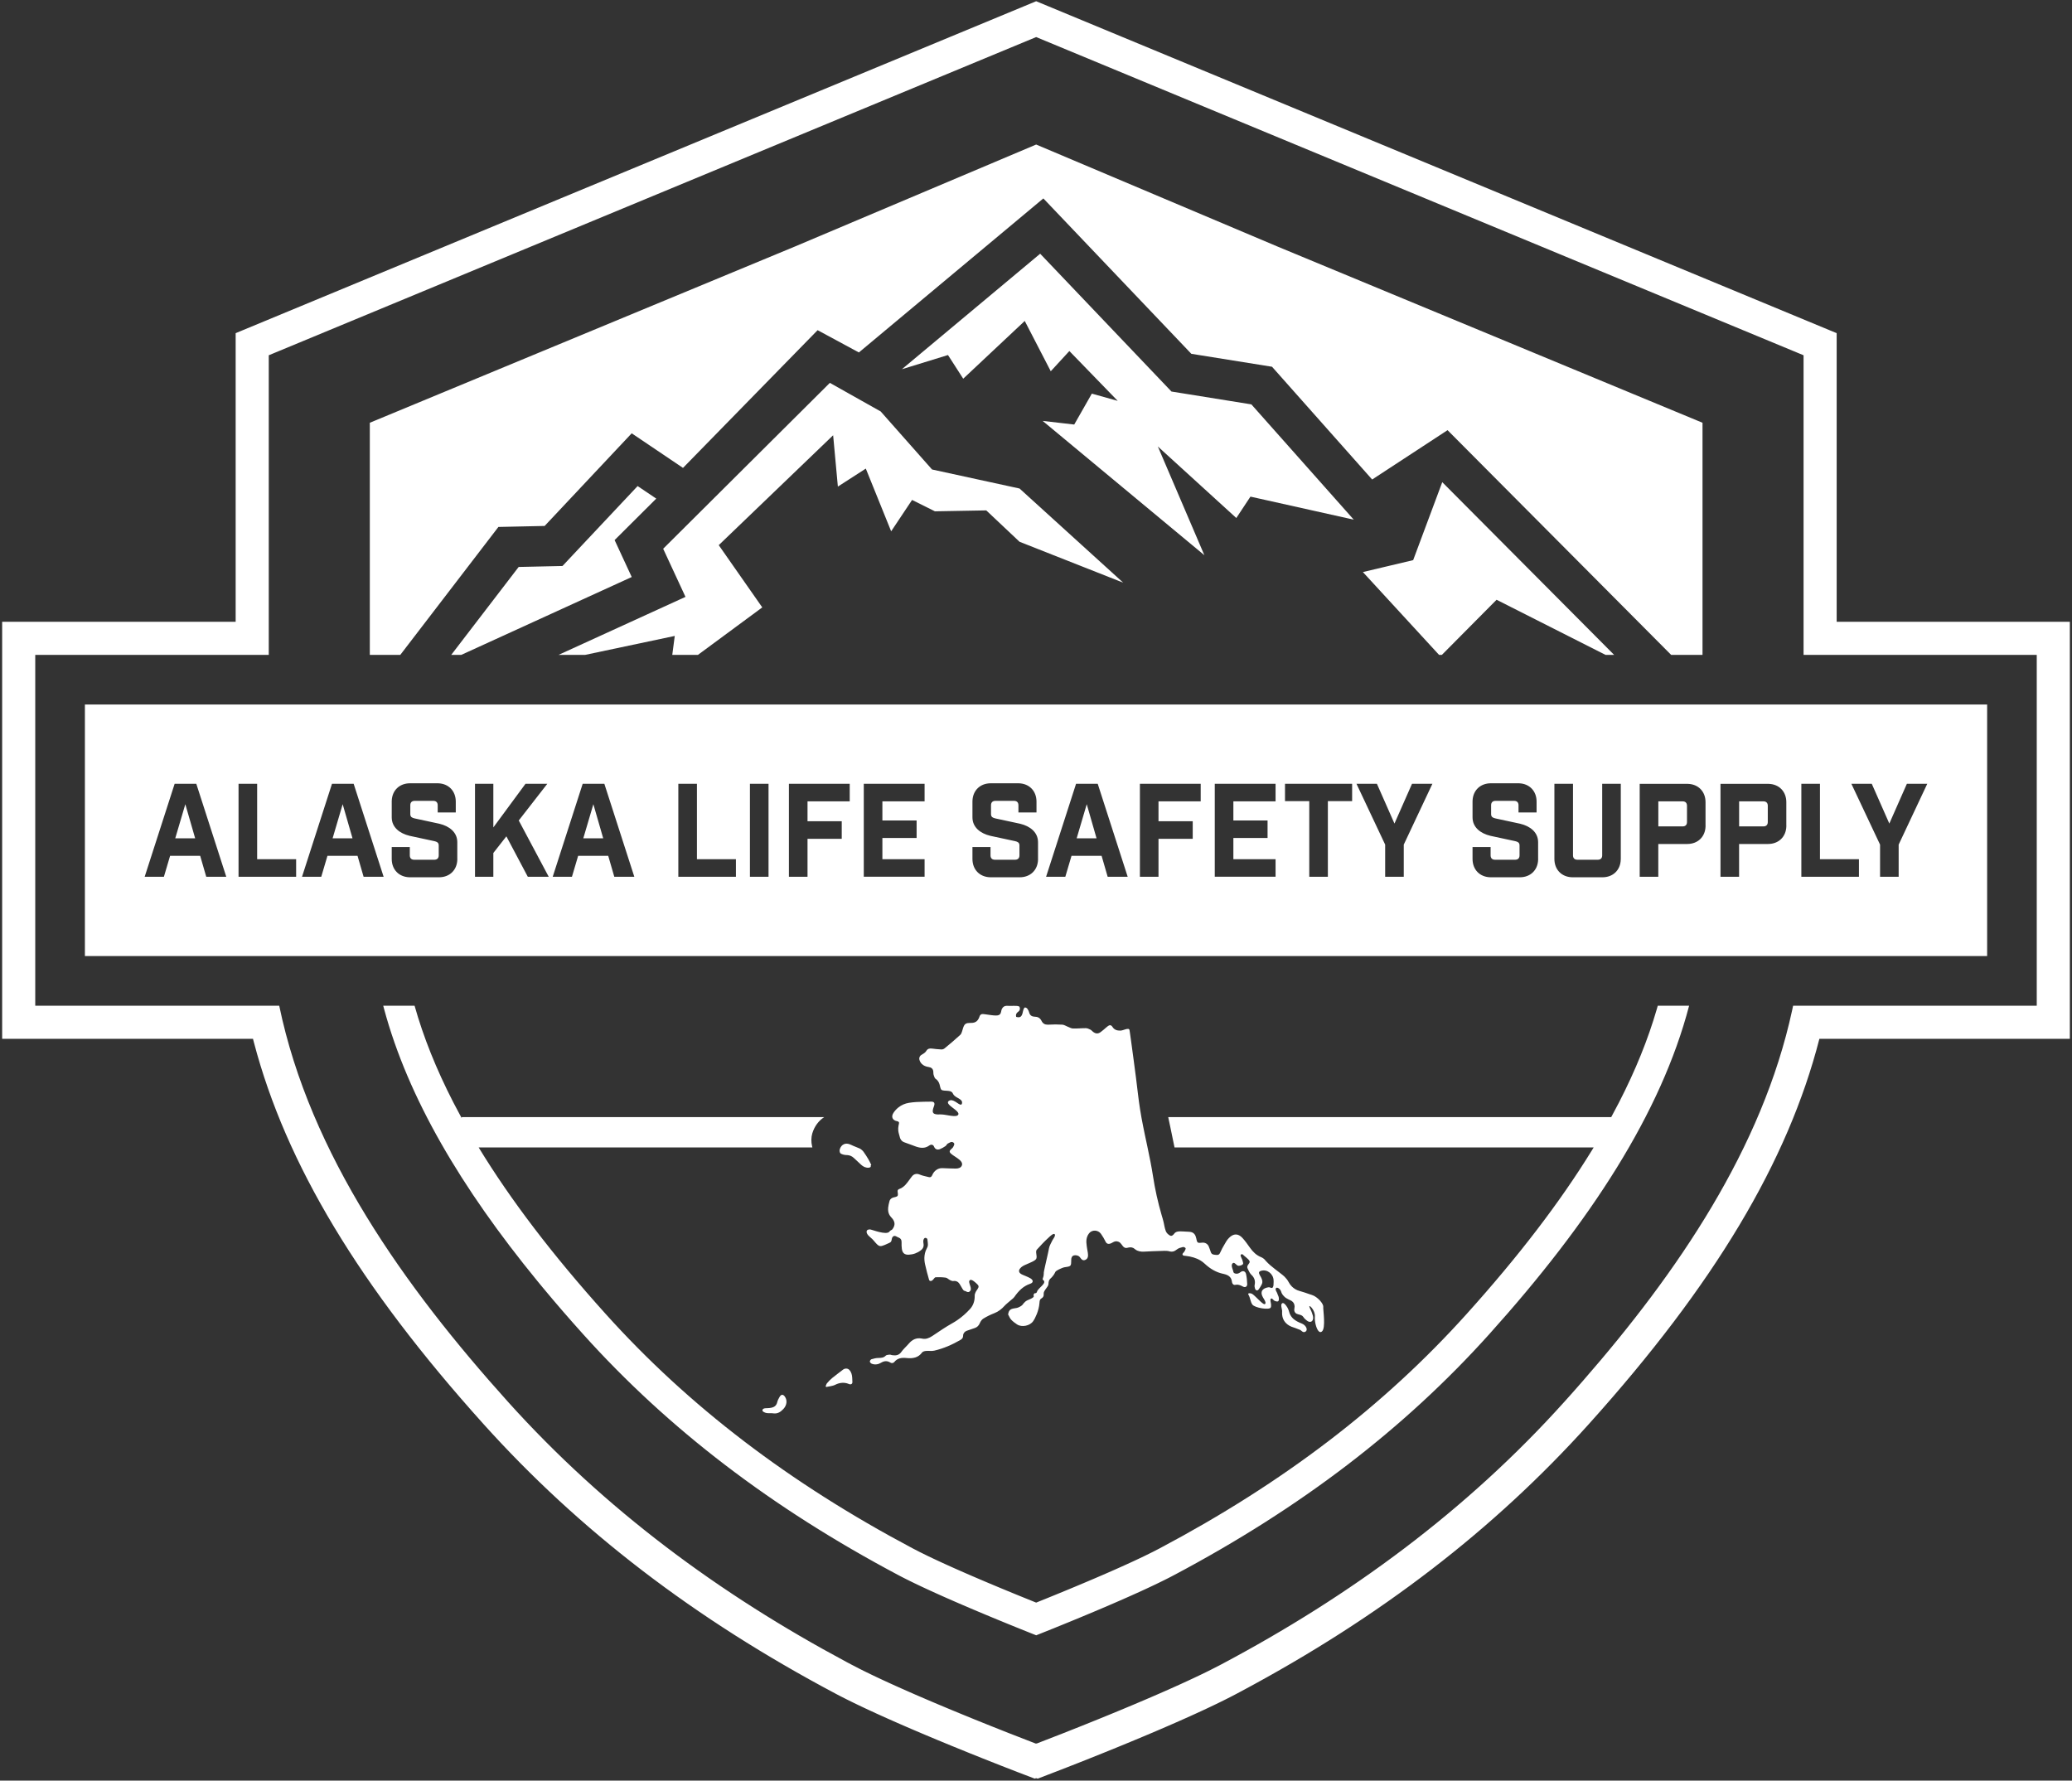 <?xml version="1.0" encoding="UTF-8"?>
<svg width="626px" height="538px" viewBox="0 0 626 538" version="1.1" xmlns="http://www.w3.org/2000/svg" xmlns:xlink="http://www.w3.org/1999/xlink">
    <rect x="0" y="0" width="626" height="538" fill="#333333" stroke="none"/>
    <title>Artboard</title>
    <g id="Artboard" stroke="none" stroke-width="1" fill="none" fill-rule="evenodd">
        <path d="M313.05,0.37 L316.88,1.96 L554.9,100.66 L554.9,187.86 L625.35,187.86 L625.35,313.86 L549.68,313.86 C540.17,350.99 517.87,388.2 480.06,430.23 C451.359,462.126 417.014,488.553 375.081,510.964 L373.131,512 L373.131,512 L372.002,512.586 L372.002,512.586 L370.832,513.182 L370.832,513.182 L369.625,513.787 L369.625,513.787 L368.382,514.398 L368.382,514.398 L367.106,515.017 L367.106,515.017 L365.8,515.641 L365.8,515.641 L364.467,516.27 L364.467,516.27 L363.108,516.903 L363.108,516.903 L361.027,517.859 L361.027,517.859 L359.616,518.499 L359.616,518.499 L357.47,519.461 L357.47,519.461 L355.295,520.423 L355.295,520.423 L353.101,521.382 L353.101,521.382 L350.159,522.652 L350.159,522.652 L347.951,523.593 L347.951,523.593 L345.023,524.828 L345.023,524.828 L341.415,526.331 L341.415,526.331 L337.902,527.777 L337.902,527.777 L333.868,529.416 L333.868,529.416 L329.498,531.17 L329.498,531.17 L325.593,532.718 L325.593,532.718 L322.263,534.025 L322.263,534.025 L316.74,536.16 L313.52,537.4 L313.06,537.25 L312.61,537.39 L307.428,535.414 L307.428,535.414 L302.486,533.491 L302.486,533.491 L296.811,531.247 L296.811,531.247 L292.941,529.695 L292.941,529.695 L287.475,527.472 L287.475,527.472 L283.033,525.637 L283.033,525.637 L279.389,524.109 L279.389,524.109 L276.94,523.07 L276.94,523.07 L275.468,522.44 L275.468,522.44 L273.981,521.799 L272.287,521.063 L272.287,521.063 L269.762,519.955 L269.762,519.955 L268.095,519.214 L268.095,519.214 L266.447,518.474 L266.447,518.474 L264.82,517.736 L264.82,517.736 L263.219,517 C262.955,516.878 262.692,516.756 262.43,516.634 L260.875,515.906 C260.363,515.664 259.856,515.423 259.356,515.183 L257.876,514.468 C257.633,514.35 257.392,514.232 257.153,514.114 L255.739,513.413 C255.508,513.297 255.278,513.182 255.051,513.066 L253.713,512.382 C253.494,512.269 253.278,512.156 253.064,512.044 L252.43,511.71 C209.86,489.13 175.06,462.48 146.05,430.23 C108.618,388.62 86.388,351.725 76.719,314.974 L76.43,313.86 L0.65,313.86 L0.65,187.86 L71.2,187.86 L71.2,100.66 L309.22,1.96 L313.05,0.37 Z M313.05,11.2 L81.2,107.34 L81.2,197.86 L10.65,197.86 L10.65,303.86 L84.36,303.86 C93.66,348.76 122.26,388.85 153.47,423.54 C182.724,456.056 217.353,481.623 255.774,502.164 L257.1,502.87 C257.906,503.297 258.751,503.734 259.631,504.179 L260.977,504.852 C261.206,504.965 261.436,505.079 261.669,505.193 L263.086,505.882 L263.086,505.882 L264.545,506.579 C264.792,506.696 265.04,506.814 265.29,506.931 L266.805,507.64 L266.805,507.64 L268.354,508.354 L268.354,508.354 L270.729,509.434 L270.729,509.434 L272.343,510.156 L272.343,510.156 L274.797,511.242 L274.797,511.242 L276.45,511.965 L276.45,511.965 L278.113,512.685 L278.113,512.685 L281.539,514.152 L281.539,514.152 L283.715,515.073 L283.715,515.073 L287.499,516.655 L287.499,516.655 L291.343,518.24 L291.343,518.24 L294.637,519.583 L294.637,519.583 L299.275,521.451 L299.275,521.451 L304.698,523.604 L304.698,523.604 L312.92,526.8 L312.92,526.8 L313.05,526.76 L313.05,526.76 L313.18,526.8 L313.18,526.8 L320.798,523.842 L320.798,523.842 L326.825,521.451 L326.825,521.451 L331.867,519.419 L331.867,519.419 L335.6,517.894 L335.6,517.894 L338.601,516.655 L338.601,516.655 L342.385,515.073 L342.385,515.073 L345.425,513.784 L347.988,512.685 L347.988,512.685 L350.478,511.603 L350.478,511.603 L352.125,510.88 L352.125,510.88 L353.757,510.156 L353.757,510.156 L355.371,509.434 L355.371,509.434 L356.961,508.713 L356.961,508.713 L358.524,507.997 C358.782,507.878 359.039,507.759 359.295,507.64 L360.81,506.931 L360.81,506.931 L362.29,506.23 C362.533,506.113 362.774,505.997 363.014,505.882 L364.431,505.193 L364.431,505.193 L365.802,504.514 C366.924,503.953 367.993,503.404 369,502.87 C407.95,482.21 443.04,456.43 472.63,423.54 C473.248,422.853 473.865,422.164 474.481,421.473 L476.324,419.393 L476.324,419.393 L478.16,417.301 C506.861,384.424 532.443,346.9 541.455,305.206 L541.74,303.86 L615.35,303.86 L615.35,197.86 L544.9,197.86 L544.9,107.34 L313.05,11.2 Z M125.25,303.86 C127.91,313.32 131.8,323.03 136.97,333.09 C137.577,334.267 138.208,335.451 138.852,336.639 L139.5,337.83 L139.5,337.52 L249.02,337.52 C247.34,338.6 246.05,340.31 245.41,342.45 C245.066,343.62 245.033,345.023 245.359,346.37 L245.44,346.68 L144.61,346.68 C154.29,362.57 166.93,379.15 182.98,396.99 C208.04,424.84 238.37,448 275.7,467.8 C277.051,468.517 278.575,469.282 280.223,470.079 L281.666,470.769 L281.666,470.769 L283.162,471.473 C283.416,471.591 283.671,471.71 283.929,471.829 L285.494,472.547 L285.494,472.547 L287.097,473.273 L287.097,473.273 L288.732,474.004 C289.006,474.126 289.282,474.248 289.558,474.37 L292.066,475.47 L292.066,475.47 L293.754,476.202 L293.754,476.202 L296.29,477.289 L296.29,477.289 L297.976,478.005 L297.976,478.005 L301.303,479.403 L301.303,479.403 L304.527,480.742 L304.527,480.742 L307.596,482.001 L307.596,482.001 L312.429,483.96 C312.639,484.045 312.846,484.128 313.05,484.21 L316.338,482.883 L316.338,482.883 L318.504,482.001 L318.504,482.001 L322.366,480.414 L322.366,480.414 L324.797,479.403 L324.797,479.403 L328.124,478.005 L328.124,478.005 L330.655,476.928 L330.655,476.928 L333.191,475.836 L333.191,475.836 L334.874,475.104 L334.874,475.104 L336.542,474.37 L336.542,474.37 L338.189,473.638 L338.189,473.638 L339.809,472.909 L339.809,472.909 L341.394,472.187 C341.655,472.067 341.914,471.948 342.171,471.829 L343.693,471.12 C343.942,471.002 344.189,470.886 344.434,470.769 L345.877,470.079 C347.525,469.282 349.049,468.517 350.4,467.8 C387.74,448 418.07,424.84 443.12,396.99 C458.849,379.517 471.303,363.234 480.906,347.634 L481.49,346.68 L354.85,346.68 C354.45,344.64 354.03,342.63 353.61,340.66 C353.457,339.953 353.308,339.256 353.163,338.561 L352.95,337.52 L486.79,337.52 C487.59,336.04 488.38,334.56 489.14,333.09 C494.119,323.393 497.91,314.039 500.55,304.921 L500.85,303.87 L510.32,303.87 C501.89,336.14 480.62,369.01 449.92,403.13 C424.14,431.79 392.99,455.6 354.69,475.91 C354.35,476.09 354,476.274 353.64,476.459 L352.531,477.025 L352.531,477.025 L351.369,477.605 L351.369,477.605 L350.155,478.199 L350.155,478.199 L348.894,478.806 L348.894,478.806 L347.589,479.424 L347.589,479.424 L346.244,480.052 L346.244,480.052 L344.861,480.688 L344.861,480.688 L343.444,481.332 L343.444,481.332 L341.998,481.983 L341.998,481.983 L340.525,482.639 L340.525,482.639 L338.272,483.63 L338.272,483.63 L335.208,484.958 L335.208,484.958 L332.878,485.955 L332.878,485.955 L330.535,486.946 L330.535,486.946 L328.877,487.642 L326.809,488.504 L326.809,488.504 L323.734,489.774 L323.734,489.774 L320.716,491.008 L320.716,491.008 L317.781,492.196 L317.781,492.196 L314.046,493.694 L314.046,493.694 L313.05,494.09 L312.999,494.061 L310.764,493.172 L310.764,493.172 L306.952,491.638 L306.952,491.638 L303.774,490.345 L303.774,490.345 L301.338,489.344 L301.338,489.344 L298.044,487.978 L298.044,487.978 L295.558,486.936 L295.558,486.936 L293.074,485.884 L293.074,485.884 L290.607,484.827 L290.607,484.827 L288.169,483.771 L288.169,483.771 L285.775,482.719 C285.512,482.602 285.25,482.486 284.989,482.37 L282.675,481.332 L282.675,481.332 L281.174,480.649 L281.174,480.649 L279.711,479.975 L279.711,479.975 L278.289,479.31 C278.056,479.2 277.825,479.091 277.596,478.982 L276.246,478.335 L276.246,478.335 L274.948,477.702 C274.524,477.494 274.111,477.288 273.707,477.085 L272.526,476.483 C272.334,476.385 272.146,476.287 271.96,476.189 L271.41,475.9 C233.12,455.59 201.96,431.78 176.18,403.12 C171.925,398.39 167.851,393.684 163.967,389 L162.315,386.994 C139.34,358.932 123.26,331.674 116.037,304.828 L115.78,303.86 L125.25,303.86 Z M237.16,422.02 C237.92,423.13 237.71,424.62 236.68,425.71 C235.887,426.541 235.04,427.158 233.819,427.047 L233.6,427.02 C233.425,426.993 233.248,426.983 233.068,426.98 L232.708,426.981 L232.708,426.981 L232.346,426.985 C231.68,426.984 231.009,426.917 230.38,426.33 C230.27,425.72 230.68,425.51 231.32,425.48 L231.964,425.453 C232.394,425.432 232.823,425.397 233.23,425.29 C234.02,425.09 234.58,424.6 234.8,423.73 C234.94,423.14 235.22,422.56 235.54,422.04 C236.03,421.22 236.62,421.23 237.16,422.02 Z M256.58,413.88 C257.253,414.593 257.416,415.422 257.473,416.269 L257.494,416.693 L257.494,416.693 L257.518,417.329 C257.522,417.4 257.526,417.47 257.53,417.54 C257.558,418.058 257.188,418.407 256.561,418.196 L256.44,418.15 C255.11,417.58 253.64,417.73 252.35,418.39 C251.894,418.623 251.383,418.742 250.861,418.838 L250.232,418.948 C250.023,418.985 249.814,419.023 249.61,419.07 C249.55,418.99 249.5,418.91 249.45,418.83 C249.58,418.52 249.66,418.17 249.86,417.93 C250.33,417.38 250.83,416.84 251.39,416.38 C251.93,415.94 252.482,415.512 253.037,415.089 L254.7,413.82 L254.7,413.82 C255.26,413.39 256.09,413.37 256.58,413.88 Z M303.992,303.905 L304.147,303.897 L304.994,303.919 L304.994,303.919 L306.37,303.907 C306.6,303.907 306.83,303.91 307.06,303.92 C307.31,303.93 307.68,303.97 307.88,304.08 C307.95,304.12 308,304.16 308.02,304.21 C308.07,304.33 308.11,304.46 308.13,304.59 C308.17,304.85 308.12,305.11 307.97,305.34 C307.89,305.45 307.79,305.56 307.66,305.65 C307.52,305.75 307.39,305.86 307.29,305.97 C306.98,306.31 306.86,306.71 307.02,307.24 C308.09,307.54 308.59,307.28 308.9,306.24 L308.979,305.925 L308.979,305.925 L309.05,305.61 C309.1,305.4 309.15,305.19 309.22,304.99 C309.3,304.76 309.5,304.41 309.66,304.4 C309.9,304.39 310.24,304.57 310.39,304.78 C310.52,304.95 310.63,305.14 310.72,305.33 C310.78,305.457 310.831,305.592 310.876,305.728 L310.94,305.93 C311.164,306.733 311.693,307.117 312.437,307.173 L312.6,307.18 C313.505,307.189 314.149,307.53 314.581,308.282 L314.67,308.45 C315.073,309.266 315.696,309.615 316.596,309.598 L316.78,309.59 C318.17,309.5 319.57,309.5 320.96,309.59 C321.253,309.604 321.541,309.721 321.827,309.855 L322.17,310.02 L322.17,310.02 C322.3,310.09 322.43,310.15 322.57,310.2 L322.77,310.281 L322.77,310.281 L322.97,310.37 C323.24,310.49 323.51,310.62 323.78,310.69 C323.92,310.72 324.05,310.75 324.19,310.75 C325.48,310.79 326.78,310.64 328.07,310.65 C328.29,310.65 328.52,310.71 328.75,310.79 C328.98,310.87 329.2,310.97 329.41,311.08 C329.57,311.16 329.72,311.28 329.86,311.41 L330.143,311.671 C330.191,311.713 330.24,311.753 330.29,311.79 C331.03,312.36 331.77,312.4 332.52,311.84 C332.816,311.624 333.099,311.392 333.379,311.155 L334.214,310.439 C334.354,310.321 334.496,310.204 334.64,310.09 C335.146,309.678 335.626,309.608 336.038,310.169 L336.12,310.29 C336.67,311.17 337.54,311.41 338.5,311.39 C338.678,311.386 338.888,311.341 339.11,311.279 L339.383,311.198 L339.383,311.198 L339.801,311.066 L339.801,311.066 L340.074,310.984 C340.657,310.819 341.156,310.762 341.25,311.23 L341.359,311.915 L341.359,311.915 L341.752,314.703 L341.752,314.703 L342.45,319.87 L343.23,325.8 L343.23,325.8 C343.43,327.36 343.61,328.93 343.8,330.49 C343.99,332.05 344.19,333.61 344.44,335.17 C344.57,336.02 344.72,336.86 344.87,337.71 C345.194,339.486 345.555,341.256 345.926,343.022 L346.674,346.551 C347.295,349.49 347.895,352.425 348.35,355.37 C348.959,359.343 349.833,363.266 350.956,367.132 L351.3,368.29 C351.4,368.59 351.47,368.9 351.54,369.22 L351.627,369.625 L351.627,369.625 L351.793,370.44 C351.909,370.983 352.04,371.521 352.24,372.03 C352.44,372.53 352.95,373 353.44,373.29 C353.858,373.532 354.206,373.338 354.496,373.044 L354.649,372.876 L354.649,372.876 L354.79,372.7 L354.79,372.7 C355.23,372.14 355.811,372.06 356.41,372.05 L356.86,372.05 L357.237,372.059 L357.237,372.059 L357.99,372.1 L357.99,372.1 C358.37,372.13 358.74,372.15 359.12,372.16 C359.45,372.17 359.74,372.21 359.99,372.29 C360.37,372.41 360.67,372.62 360.91,372.93 C361.15,373.24 361.31,373.65 361.42,374.16 L361.483,374.455 L361.483,374.455 L361.541,374.706 L361.541,374.706 L361.598,374.917 C361.744,375.395 361.924,375.522 362.44,375.512 L362.665,375.502 L362.665,375.502 L362.93,375.48 L362.93,375.48 L363.24,375.45 L363.24,375.45 C364.04,375.37 364.82,375.8 365.16,376.53 C365.43,377.11 365.6,377.73 365.82,378.33 C365.97,378.75 366.22,378.93 366.55,379.03 C366.637,379.057 366.732,379.074 366.834,379.089 L367.24,379.14 L367.24,379.14 L367.368,379.152 L367.368,379.152 L367.603,379.167 C368.084,379.183 368.392,379.066 368.66,378.44 C369.017,377.59 369.476,376.786 369.946,375.988 L370.51,375.03 L370.51,375.03 C370.73,374.66 371.01,374.33 371.31,374.02 C372.65,372.65 374.08,372.62 375.38,374.04 C375.8,374.5 376.19,374.98 376.56,375.48 C376.93,375.97 377.29,376.48 377.65,376.99 C378.09,377.62 378.58,378.19 379.14,378.68 C379.7,379.17 380.33,379.57 381.06,379.86 C381.23,379.93 381.44,380.04 381.63,380.18 C381.69,380.22 381.754,380.269 381.814,380.318 L381.9,380.39 C381.96,380.437 382.011,380.488 382.056,380.537 L382.491,381.034 C383.317,381.937 384.254,382.707 385.216,383.452 L386.666,384.562 C386.987,384.81 387.306,385.062 387.62,385.32 C387.79,385.46 387.95,385.6 388.11,385.76 C388.59,386.23 389.01,386.77 389.31,387.34 C389.56,387.83 389.89,388.28 390.27,388.67 C390.91,389.32 391.7,389.8 392.59,390.04 C393.102,390.172 393.606,390.331 394.107,390.5 L395.607,391.015 C395.857,391.1 396.108,391.182 396.36,391.26 C397.18,391.51 398.05,392.16 398.72,392.87 C398.88,393.05 399.03,393.23 399.17,393.41 C399.58,393.95 399.82,394.48 399.79,394.85 C399.782,394.944 399.782,395.076 399.789,395.24 L399.81,395.608 L399.81,395.608 L399.948,397.372 L399.948,397.372 L399.986,397.96 L399.986,397.96 L400.016,398.56 C400.08,400.168 400,401.78 399.38,402.3 C398.608,402.947 397.902,401.764 397.527,400.329 L397.449,400.007 C397.436,399.952 397.425,399.898 397.414,399.843 L397.353,399.516 C397.335,399.407 397.319,399.298 397.305,399.189 L397.27,398.868 C397.237,398.498 397.232,398.146 397.26,397.84 C397.3,397.35 397.2,396.85 397.03,396.39 C396.85,395.93 396.6,395.51 396.34,395.19 C396.16,394.97 395.98,394.8 395.82,394.69 C395.576,394.523 395.546,394.637 395.616,394.872 L395.669,395.027 L395.669,395.027 L395.74,395.203 L395.74,395.203 L395.869,395.492 L395.869,395.492 L396.173,396.148 L396.173,396.148 L396.236,396.297 L396.236,396.297 L396.422,396.808 C396.584,397.259 396.73,397.723 396.73,398.18 C396.72,399.34 395.83,399.74 394.9,399.05 C394.47,398.74 394.05,398.35 393.77,397.91 C393.63,397.69 393.44,397.54 393.23,397.43 C393.02,397.32 392.78,397.25 392.55,397.19 L392.244,397.11 C391.89,397.014 391.558,396.894 391.34,396.63 C391.27,396.55 391.21,396.46 391.17,396.38 C391.08,396.21 391.04,396.05 391.03,395.89 C391,395.49 391.14,395.11 391.13,394.73 C391.1,394.04 390.85,393.55 390.38,393.18 C390.23,393.06 390.04,392.95 389.84,392.86 L389.308,392.608 C389.042,392.479 388.78,392.342 388.54,392.18 C388.4,392.09 388.28,392 388.16,391.89 C387.82,391.59 387.49,391.2 387.27,390.78 C387.223,390.693 387.181,390.598 387.146,390.502 L387.1,390.36 C386.81,389.32 385.78,388.78 385.48,389.22 C385.309,389.472 385.421,389.805 385.584,390.139 L385.794,390.547 C385.818,390.596 385.84,390.643 385.86,390.69 L385.904,390.795 L385.904,390.795 L385.991,391.05 L386.05,391.2 L386.18,391.5 C386.26,391.7 386.34,391.9 386.36,392.1 C386.48,393.24 386.15,393.46 385.08,393.03 C385,392.999 384.911,392.925 384.818,392.834 L384.528,392.546 C384.307,392.339 384.085,392.201 383.91,392.46 C383.78,392.64 383.81,392.94 383.87,393.28 L383.947,393.684 C384.012,394.032 384.067,394.401 384.01,394.73 C383.99,394.85 383.96,394.96 383.91,395.06 C383.5,395.88 379.11,395.17 378.37,394.16 C377.78,393.35 377.72,392.07 377.23,391.27 C376.91,390.755 377.322,390.699 377.712,390.753 L377.864,390.78 L377.864,390.78 L378.004,390.813 L378.004,390.813 L378.165,390.865 C378.178,390.87 378.19,390.875 378.2,390.88 C378.352,390.952 378.548,391.097 378.771,391.287 L379.052,391.535 L379.052,391.535 L379.352,391.816 L379.352,391.816 L380.314,392.746 L380.314,392.746 L380.633,393.05 C380.685,393.099 380.737,393.147 380.788,393.194 L381.088,393.461 C381.572,393.879 381.97,394.14 382.15,394.02 C382.519,393.774 382.285,393.209 381.991,392.691 L381.785,392.345 L381.785,392.345 L381.657,392.135 L381.657,392.135 L381.6,392.04 C381.17,391.31 381.07,390.72 381.2,390.26 C381.28,389.95 381.47,389.7 381.73,389.5 C382.12,389.2 382.68,389.01 383.3,388.93 C383.398,388.916 383.504,388.937 383.613,388.971 L383.967,389.093 L383.967,389.093 L384.063,389.119 C384.079,389.123 384.094,389.126 384.11,389.129 L384.202,389.139 C384.427,389.146 384.619,389.009 384.719,388.479 L384.754,388.245 C384.784,387.99 384.798,387.665 384.792,387.257 L384.78,386.82 L384.78,386.82 C384.7,384.91 382.88,383.43 381.04,383.95 C380.6,384.08 380.43,384.25 380.38,384.44 C380.35,384.56 380.38,384.69 380.42,384.81 L380.465,384.926 L380.465,384.926 L380.56,385.13 L380.56,385.13 L380.594,385.217 C380.598,385.229 380.6,385.24 380.6,385.25 C380.71,385.42 380.81,385.6 380.91,385.78 C381.2,386.32 381.42,386.86 381.39,387.37 C381.363,387.823 381.084,388.34 380.769,388.835 L380.65,389.02 C380.53,389.21 380.4,389.38 380.29,389.55 C379.92,390.09 379.36,389.95 379.16,389.31 C379.05,388.97 378.99,388.56 379.06,388.21 C379.28,387.15 379.07,386.29 378.4,385.5 L378.244,385.335 L378.244,385.335 L378.08,385.17 C377.68,384.79 377.4,384.26 377.15,383.73 L376.91,383.2 L376.91,383.2 C376.73,382.798 376.863,382.468 377.055,382.171 L377.188,381.978 L377.188,381.978 L377.322,381.791 C377.365,381.73 377.405,381.67 377.44,381.61 C377.53,381.46 377.58,381.31 377.55,381.16 C377.54,381.08 377.51,381 377.46,380.92 C377.28,380.604 376.895,380.255 376.517,379.938 L375.982,379.495 C375.876,379.405 375.783,379.323 375.71,379.25 L375.602,379.138 C375.464,379.006 375.284,378.889 375.02,378.99 C374.94,379.02 374.88,379.07 374.85,379.12 C374.79,379.227 374.814,379.364 374.849,379.489 L374.9,379.66 L374.9,379.66 C374.95,379.83 375.03,380 375.11,380.17 C375.2,380.33 375.28,380.5 375.33,380.68 C375.39,380.9 375.48,381.17 375.54,381.41 C375.6,381.65 375.61,381.86 375.52,381.96 C375.21,382.28 374.58,382.49 374.12,382.44 C373.946,382.42 373.772,382.3 373.6,382.154 L373.259,381.85 C372.948,381.581 372.643,381.394 372.35,381.75 C372.21,381.92 372.15,382.11 372.14,382.32 C372.126,382.613 372.219,382.941 372.327,383.269 L372.46,383.66 C372.54,383.89 372.61,384.11 372.64,384.32 C372.65,384.39 372.71,384.48 372.78,384.55 C372.82,384.59 372.86,384.62 372.9,384.65 C372.94,384.68 372.98,384.7 373.02,384.72 C373.67,384.99 374.26,384.79 374.8,384.36 C375.49,383.81 376.27,384.07 376.46,384.93 C376.68,385.92 376.77,386.95 376.81,387.97 C376.83,388.74 376.22,389.1 375.54,388.73 L375.177,388.543 C374.632,388.277 374.086,388.09 373.454,388.165 L373.24,388.2 C372.661,388.321 372.327,387.903 372.236,387.472 L372.22,387.38 C372.14,386.77 371.97,386.31 371.69,385.95 C371.268,385.409 370.62,385.12 369.752,384.914 L369.51,384.86 C367.43,384.43 365.59,383.33 363.98,381.82 C363.59,381.45 363.16,381.13 362.72,380.86 C362.05,380.45 361.33,380.15 360.58,379.92 C359.83,379.69 359.04,379.55 358.24,379.45 L357.962,379.424 C357.664,379.396 357.337,379.337 357.27,379.06 C357.225,378.875 357.327,378.72 357.462,378.57 L357.633,378.391 C357.718,378.301 357.799,378.209 357.85,378.11 L358.004,377.826 C358.082,377.682 358.154,377.534 358.19,377.39 C358.21,377.31 358.22,377.24 358.21,377.16 C358.19,376.99 357.65,376.71 357.41,376.77 C357.09,376.85 356.76,376.93 356.44,377.04 C356.13,377.15 355.83,377.29 355.59,377.49 C354.85,378.09 354.21,378.33 353.24,378.06 C352.752,377.923 352.226,377.91 351.697,377.925 L351.063,377.95 L351.063,377.95 L350.75,377.96 C349.03,378.01 347.32,378.07 345.6,378.17 C344.69,378.216 343.746,378.065 343.031,377.522 L342.87,377.39 C342.285,376.87 341.648,376.772 340.92,376.937 L340.75,376.98 C339.92,377.205 339.522,376.875 339.178,376.429 L339.021,376.216 L339.021,376.216 L338.863,375.997 C338.621,375.667 338.349,375.346 337.92,375.18 C337.267,374.927 336.806,375.065 336.382,375.277 L335.883,375.547 C335.674,375.658 335.459,375.755 335.22,375.8 C334.712,375.892 334.341,375.729 334.074,375.255 L334.01,375.13 C333.62,374.31 333.14,373.52 332.62,372.78 C331.77,371.57 329.92,371.48 329.02,372.65 C328.73,373.03 328.53,373.41 328.41,373.8 C328.34,373.99 328.3,374.18 328.27,374.38 C328.165,375.062 328.228,375.76 328.326,376.46 L328.46,377.36 C328.5,377.64 328.57,377.95 328.62,378.27 L328.667,378.57 C328.786,379.42 328.765,380.245 327.96,380.63 C327.304,380.942 326.935,380.679 326.629,380.32 L326.501,380.162 L326.501,380.162 L326.368,379.989 C326.214,379.789 326.06,379.602 325.87,379.5 C325.47,379.29 324.89,379.19 324.46,379.31 C323.89,379.46 323.64,379.98 323.64,380.64 L323.636,381.091 C323.631,381.367 323.62,381.593 323.6,381.78 C323.55,382.2 323.43,382.42 323.14,382.56 C322.982,382.643 322.768,382.699 322.481,382.75 L322.1,382.81 L322.1,382.81 L321.65,382.88 L321.65,382.88 C321.46,382.91 321.2,382.99 320.91,383.1 C320.63,383.21 320.32,383.35 320.03,383.49 L319.748,383.636 L319.748,383.636 L319.49,383.78 C319.164,383.969 318.927,384.14 318.88,384.24 C318.494,385.05 318.145,385.509 317.845,385.83 L317.653,386.027 L317.653,386.027 L317.317,386.354 C316.99,386.692 316.787,387.043 316.75,388.05 C316.75,388.14 316.72,388.24 316.68,388.34 C316.587,388.567 316.408,388.821 316.211,389.089 L315.909,389.499 C315.759,389.708 315.617,389.92 315.51,390.13 C315.45,390.26 315.39,390.38 315.36,390.51 C315.33,390.63 315.31,390.76 315.32,390.88 C315.34,391.12 315.33,391.32 315.29,391.48 C315.25,391.64 315.2,391.77 315.12,391.88 C315.067,391.953 315.009,392.013 314.947,392.069 L314.85,392.15 L314.7,392.26 L314.54,392.37 C314.44,392.44 314.35,392.52 314.29,392.61 C314.23,392.7 314.18,392.8 314.15,392.91 C314.09,393.12 314.07,393.38 314.05,393.66 C314,394.26 313.9,394.85 313.76,395.41 C313.62,395.97 313.45,396.5 313.26,396.98 C313.07,397.46 312.87,397.9 312.68,398.27 C312.49,398.64 312.3,398.95 312.14,399.18 C311.16,400.61 308.68,401.1 307.26,400.15 C306.64,399.73 306.01,399.28 305.51,398.73 C305.437,398.657 305.372,398.579 305.314,398.497 L305.23,398.37 C305.177,398.29 305.123,398.201 305.073,398.109 L305,397.97 C304.85,397.69 304.72,397.4 304.57,397.13 C304.74,396.07 305.11,395.59 306.04,395.38 C306.18,395.35 306.32,395.32 306.46,395.3 L307.027,395.209 C307.119,395.192 307.21,395.173 307.3,395.15 C307.43,395.12 307.56,395.07 307.69,395.02 C308.08,394.85 308.5,394.63 308.81,394.34 C308.877,394.28 308.939,394.211 308.994,394.139 L309.07,394.03 C309.152,393.895 309.241,393.788 309.334,393.701 L309.43,393.62 C309.44,393.62 309.44,393.61 309.44,393.61 C309.52,393.51 309.6,393.42 309.69,393.34 C309.87,393.17 310.07,393.04 310.28,392.93 C310.35,392.893 310.422,392.859 310.496,392.826 L310.94,392.63 C311.27,392.49 311.61,392.35 311.91,392.15 C312.13,392.01 312.24,391.9 312.29,391.81 C312.336,391.724 312.332,391.65 312.316,391.574 L312.286,391.457 C312.251,391.315 312.235,391.145 312.44,390.87 C312.5,390.79 312.57,390.75 312.65,390.74 L312.698,390.734 L312.698,390.734 L312.848,390.724 C313.018,390.709 313.194,390.646 313.33,390.21 C313.414,389.923 313.689,389.597 314.015,389.259 L314.303,388.967 L314.303,388.967 L314.45,388.82 C314.57,388.7 314.7,388.58 314.81,388.46 C315.15,388.1 315.43,387.75 315.48,387.46 C315.528,387.142 315.432,386.987 315.314,386.877 L315.21,386.791 C315.141,386.737 315.077,386.688 315.04,386.62 C315,386.55 314.99,386.46 315.04,386.32 C315.271,385.689 315.336,385.413 315.348,384.826 L315.35,384.59 C315.35,384.557 315.353,384.513 315.36,384.458 L315.388,384.263 L315.388,384.263 L315.432,384.011 L315.432,384.011 L315.491,383.709 L315.491,383.709 L315.738,382.561 L315.738,382.561 L316.523,379.094 L316.523,379.094 L316.696,378.299 L316.696,378.299 L316.792,377.83 L316.792,377.83 L316.87,377.425 C316.881,377.363 316.891,377.305 316.9,377.25 C316.978,376.783 317.164,376.335 317.379,375.894 L317.78,375.103 C317.824,375.015 317.868,374.928 317.91,374.84 C317.945,374.769 317.988,374.692 318.037,374.612 L318.193,374.363 L318.193,374.363 L318.359,374.101 C318.634,373.658 318.869,373.201 318.65,372.92 C318.44,372.65 317.974,372.924 317.521,373.292 L317.297,373.481 L317.297,373.481 L317.082,373.674 L317.082,373.674 L316.71,374.02 C315.48,375.14 314.34,376.37 313.22,377.61 C313.12,377.72 313.07,377.9 313.05,378.09 C313.04,378.18 313.04,378.28 313.04,378.38 L313.07,378.65 L313.07,378.65 C313.14,379.06 313.18,379.38 313.19,379.65 C313.208,380.356 312.953,380.657 312.137,381.082 L311.78,381.26 L311.78,381.26 C311.533,381.38 311.287,381.491 311.04,381.599 L310.67,381.76 C310.3,381.92 309.93,382.08 309.56,382.25 C309.22,382.41 308.88,382.59 308.6,382.83 C308.33,383.07 308.13,383.3 308.01,383.52 C307.95,383.63 307.91,383.74 307.89,383.84 C307.85,384.05 307.88,384.24 307.99,384.43 C308.15,384.71 308.48,384.96 308.98,385.17 L309.908,385.557 C310.371,385.751 310.828,385.954 311.26,386.2 C312,386.62 312.19,387.16 311.81,387.55 C311.68,387.68 311.49,387.79 311.23,387.88 C309.11,388.6 307.71,390.07 306.48,391.83 C306.28,392.11 306.01,392.345 305.73,392.571 L305.52,392.74 L305.18,393.03 C304.62,393.54 304,393.99 303.5,394.54 C303.29,394.78 303.06,395.01 302.83,395.22 C302.36,395.65 301.86,396.03 301.31,396.34 C301.03,396.5 300.75,396.63 300.45,396.75 C299.29,397.2 298.14,397.75 297.08,398.41 C296.653,398.677 296.314,399.165 296.082,399.649 L296,399.83 C295.73,400.47 295.24,400.99 294.58,401.22 L292.11,402.07 C291.503,402.275 291.036,402.794 290.985,403.424 L290.98,403.56 C290.99,404.18 290.68,404.55 290.18,404.84 C289.56,405.2 288.93,405.54 288.29,405.86 C287.02,406.5 285.7,407.06 284.35,407.5 C283.67,407.72 282.98,407.92 282.28,408.08 C281.88,408.175 281.462,408.178 281.041,408.166 L280.408,408.149 C280.197,408.146 279.988,408.15 279.78,408.17 C279.36,408.21 278.8,408.34 278.58,408.64 C277.428,410.234 275.797,410.472 274.084,410.33 L273.87,410.31 C272.41,410.16 271.14,410.33 270.16,411.54 C269.88,411.87 269.38,411.93 269.02,411.7 C268.12,411.128 267.255,411.145 266.36,411.636 L266.18,411.74 C265.32,412.26 264.35,412.41 263.38,412.04 C263.13,411.94 262.82,411.62 262.8,411.38 C262.78,411.15 263.06,410.75 263.29,410.68 C263.98,410.47 264.7,410.29 265.4,410.29 C265.82,410.28 266.21,410.27 266.58,410.18 C266.95,410.09 267.3,409.91 267.62,409.58 C267.69,409.51 267.77,409.47 267.86,409.43 C268.002,409.377 268.168,409.353 268.338,409.336 L268.84,409.29 L268.84,409.29 C268.928,409.282 269.019,409.301 269.112,409.329 L269.396,409.42 C269.444,409.433 269.492,409.444 269.54,409.45 C270.569,409.601 271.465,409.529 272.185,408.645 L272.31,408.48 C272.589,408.086 272.909,407.723 273.243,407.369 L273.92,406.667 C274.033,406.55 274.145,406.432 274.255,406.313 L274.58,405.95 C275.601,404.757 276.814,404.147 278.366,404.407 L278.59,404.45 C279.764,404.706 280.719,404.269 281.656,403.668 L282.03,403.42 L282.03,403.42 C282.96,402.79 283.88,402.17 284.82,401.56 C285.76,400.95 286.71,400.36 287.68,399.82 C288.19,399.53 288.69,399.23 289.17,398.9 C290.62,397.92 291.91,396.77 293.08,395.49 C294.05,394.43 294.52,393.02 294.48,391.47 C294.471,391.119 294.595,390.73 294.775,390.375 L294.87,390.2 C294.917,390.107 294.972,390.022 295.028,389.941 L295.294,389.555 C295.818,388.769 295.786,388.473 295.017,387.782 L294.572,387.398 L294.572,387.398 L294.36,387.225 L294.36,387.225 L294.15,387.066 C293.63,386.691 293.153,386.507 292.88,386.95 C292.74,387.178 292.809,387.526 292.931,387.917 L293.16,388.615 C293.325,389.147 293.427,389.675 293.13,390.03 C292.778,390.458 292.461,390.437 292.158,390.317 L292.007,390.25 L292.007,390.25 L291.833,390.164 C291.688,390.093 291.545,390.028 291.4,390.01 C291.2,389.99 290.99,389.73 290.86,389.53 C290.53,389.01 290.26,388.45 289.92,387.93 C289.46,387.24 288.84,386.93 287.98,387.05 C287.751,387.079 287.497,386.985 287.258,386.874 L286.98,386.74 L286.98,386.74 C286.873,386.688 286.768,386.621 286.665,386.549 L286.359,386.329 C286.155,386.185 285.95,386.06 285.73,386.03 C284.73,385.89 283.7,385.86 282.68,385.91 C282.53,385.916 282.383,386.057 282.239,386.228 L281.984,386.544 C281.956,386.578 281.928,386.61 281.9,386.64 C281.26,387.34 280.77,386.96 280.7,386.71 C280.48,385.94 280.26,385.16 280.06,384.38 C279.86,383.6 279.66,382.82 279.49,382.03 C279.29,381.14 279.22,380.27 279.32,379.41 C279.35,379.2 279.38,378.98 279.43,378.77 C279.57,378.13 279.81,377.5 280.16,376.87 C280.29,376.64 280.34,376.35 280.34,376.05 C280.344,375.846 280.327,375.632 280.303,375.418 L280.222,374.777 C280.209,374.673 280.198,374.57 280.19,374.47 C280.17,374.29 279.92,373.99 279.57,374.01 C279.48,374.01 279.41,374.04 279.34,374.08 C279.21,374.17 279.12,374.31 279.06,374.46 C279.03,374.53 279.01,374.6 278.99,374.67 C278.97,374.76 278.96,374.85 278.95,374.94 C278.943,375.067 278.95,375.193 278.961,375.32 L278.98,375.51 L279.02,375.79 C279.05,376 279.06,376.2 279.04,376.38 C279,376.75 278.87,377.07 278.63,377.36 C278.51,377.51 278.37,377.64 278.2,377.77 C277.67,378.18 277.1,378.49 276.5,378.71 C275.9,378.93 275.27,379.05 274.61,379.09 C273.3,379.16 272.64,378.6 272.47,377.32 C272.39,376.68 272.36,376.02 272.39,375.38 C272.427,374.587 272.09,374.142 271.427,373.875 L271.217,373.794 L271.217,373.794 L271.071,373.719 L271.071,373.719 L270.904,373.628 L270.904,373.628 L270.722,373.537 C270.407,373.395 270.046,373.323 269.74,373.67 C269.536,373.897 269.467,374.143 269.422,374.383 L269.374,374.666 C269.323,374.943 269.245,375.195 268.95,375.38 C268.83,375.46 268.7,375.52 268.57,375.58 L268.18,375.75 L268.18,375.75 L267.583,376.021 L267.583,376.021 L267.239,376.171 C265.996,376.691 265.582,376.623 264.719,375.696 L264.483,375.434 L264.483,375.434 L264.222,375.133 L264.222,375.133 L263.93,374.79 L263.93,374.79 C263.45,374.21 262.8,373.78 262.3,373.22 C262.05,372.94 261.81,372.52 261.819,372.17 C261.84,371.61 262.29,371.43 262.85,371.46 C262.888,371.462 262.939,371.471 263.001,371.485 L263.223,371.542 L263.223,371.542 L263.505,371.624 L263.505,371.624 L264.63,371.963 L264.63,371.963 L265.066,372.087 C265.14,372.107 265.215,372.127 265.29,372.147 L265.746,372.261 C266.969,372.549 268.21,372.688 268.689,372.157 L268.77,372.05 C268.866,371.906 268.981,371.826 269.1,371.759 L269.19,371.71 C269.34,371.63 269.5,371.55 269.61,371.42 C269.99,370.91 270.19,370.43 270.24,369.98 C270.32,369.22 269.98,368.52 269.27,367.8 C268.75,367.26 268.48,366.68 268.37,366.07 C268.3,365.67 268.3,365.25 268.34,364.83 C268.4,364.2 268.57,363.56 268.73,362.93 C268.77,362.76 268.84,362.62 268.92,362.49 C269.17,362.1 269.59,361.87 270.13,361.75 L270.403,361.69 L270.403,361.69 L270.52,361.66 C271.194,361.483 271.328,361.278 271.265,360.602 L271.232,360.326 C271.225,360.276 271.218,360.224 271.21,360.17 C271.16,359.79 271.19,359.55 271.46,359.36 C271.527,359.315 271.606,359.27 271.705,359.229 L271.81,359.19 C271.97,359.14 272.13,359.06 272.29,358.98 C272.6,358.81 272.9,358.59 273.17,358.35 C273.31,358.23 273.43,358.11 273.55,357.98 C273.92,357.575 274.255,357.135 274.584,356.689 L275.241,355.796 C275.353,355.649 275.465,355.503 275.58,355.36 C276.09,354.72 276.97,354.51 277.73,354.83 C277.96,354.93 278.2,355.01 278.44,355.09 C278.6,355.143 278.76,355.192 278.923,355.237 L279.67,355.424 L279.67,355.424 L280.66,355.66 L280.66,355.66 C281.14,355.78 281.424,355.534 281.614,355.133 L281.66,355.03 C282.18,353.78 283.33,352.9 284.69,352.94 C286.04,352.98 287.39,353.07 288.74,353.07 C289.48,353.07 290.28,352.89 290.59,352.16 C290.63,352.07 290.66,351.99 290.67,351.9 C290.71,351.65 290.65,351.4 290.53,351.18 C290.41,350.96 290.24,350.75 290.05,350.57 L289.955,350.481 L289.955,350.481 L289.86,350.4 C289.688,350.243 289.481,350.091 289.267,349.94 L289.05,349.79 L288.091,349.149 L288.091,349.149 L287.775,348.928 C287.373,348.637 287.058,348.362 286.96,348.11 C286.93,348.03 286.91,347.95 286.92,347.88 C286.94,347.66 287.1,347.46 287.3,347.27 C287.43,347.15 287.58,347.02 287.71,346.89 C287.84,346.76 287.96,346.62 288.02,346.47 C288.09,346.29 288.24,346.07 288.29,345.84 C288.32,345.73 288.32,345.61 288.28,345.5 C288.24,345.38 288.15,345.28 288,345.18 C287.92,345.13 287.85,345.09 287.77,345.07 L287.73,345.069 L287.73,345.069 L287.615,345.046 L287.54,345.04 L287.48,345.04 L287.366,345.056 L287.26,345.08 L287.2,345.1 L287.08,345.146 L286.96,345.2 L286.9,345.23 C286.82,345.27 286.74,345.31 286.67,345.35 C286.59,345.39 286.5,345.44 286.42,345.47 C286.292,345.526 286.19,345.633 286.097,345.756 L286.03,345.85 C285.91,346.01 285.8,346.18 285.65,346.28 C285.12,346.64 284.56,346.97 283.97,347.2 C283.86,347.24 283.76,347.27 283.66,347.29 L283.606,347.291 L283.606,347.291 L283.456,347.314 L283.36,347.32 L283.33,347.32 L283.28,347.31 C283.227,347.31 283.169,347.301 283.113,347.289 L282.95,347.25 L282.95,347.25 C282.85,347.21 282.76,347.16 282.67,347.1 L282.63,347.06 C282.583,347.02 282.537,346.976 282.493,346.927 L282.43,346.85 L282.37,346.77 C282.323,346.697 282.281,346.623 282.24,346.541 L282.18,346.41 C282.142,346.305 282.088,346.223 282.025,346.15 L281.96,346.08 L281.91,346.03 C281.82,345.96 281.72,345.91 281.61,345.88 L281.58,345.871 L281.46,345.864 L281.367,345.866 L281.27,345.88 L281.16,345.9 C281.04,345.94 280.91,345.99 280.79,346.08 C280.62,346.21 280.44,346.31 280.27,346.4 L280.1,346.48 L280.1,346.48 C279.98,346.53 279.87,346.58 279.75,346.62 L279.645,346.654 L279.54,346.68 L279.22,346.75 L278.831,346.784 L278.68,346.79 L278.62,346.79 L278.4,346.78 C278.33,346.78 278.26,346.78 278.19,346.77 L278.035,346.749 L277.88,346.72 L277.68,346.69 L277.33,346.6 C277.27,346.59 277.22,346.58 277.16,346.56 L276.905,346.479 L276.65,346.39 L276.64,346.39 L275.477,345.956 L275.477,345.956 L273.15,345.11 L273.15,345.11 C272.67,344.93 272.29,344.58 272.06,344.13 C272.007,344.03 271.962,343.926 271.927,343.817 L271.88,343.65 C271.8,343.31 271.69,342.98 271.6,342.64 C271.51,342.3 271.42,341.96 271.39,341.62 C271.34,341.112 271.373,340.576 271.473,340.064 L271.587,339.559 C271.672,339.149 271.636,338.909 271.126,338.778 L271,338.75 C270.82,338.71 270.66,338.67 270.52,338.61 C270.24,338.5 270.01,338.34 269.85,338.14 C269.61,337.84 269.52,337.47 269.59,337.06 C269.64,336.79 269.76,336.5 269.96,336.2 C270.37,335.58 270.87,335.05 271.42,334.61 C272.34,333.87 273.43,333.4 274.6,333.21 C276.073,332.97 277.582,332.903 279.094,332.877 L281.36,332.85 L281.36,332.85 C282.27,332.84 282.51,333.32 282.18,334.22 L282.076,334.508 L282.076,334.508 L281.986,334.78 L281.986,334.78 L281.911,335.035 C281.592,336.225 281.904,336.818 284,336.71 C284.322,336.694 284.697,336.722 285.098,336.773 L285.506,336.83 L285.506,336.83 L286.981,337.071 L286.981,337.071 L287.39,337.13 C288.462,337.273 289.356,337.272 289.55,336.69 C289.61,336.51 289.55,336.31 289.41,336.1 C289.235,335.837 288.935,335.563 288.59,335.284 L288.16,334.948 L288.16,334.948 L287.718,334.611 C287.499,334.442 287.288,334.275 287.1,334.11 C286.86,333.9 286.66,333.69 286.53,333.5 C286.45,333.37 286.4,333.24 286.39,333.12 C286.38,332.94 286.46,332.77 286.68,332.62 C287.267,332.206 287.953,332.465 288.59,332.84 L288.88,333.019 L288.88,333.019 L289.426,333.379 L289.426,333.379 L289.676,333.536 C290.156,333.821 290.516,333.915 290.64,333.38 C290.75,332.92 290.58,332.6 290.27,332.32 C290.078,332.144 289.828,331.987 289.562,331.834 L289.36,331.72 C289.02,331.53 288.67,331.33 288.39,331.08 C288.18,330.89 288.01,330.68 287.9,330.42 C287.86,330.31 287.8,330.22 287.74,330.14 C287.49,329.82 287.09,329.68 286.66,329.62 C286.52,329.6 286.376,329.584 286.23,329.573 L285.25,329.51 L285.25,329.51 C284.48,329.43 284.28,329.29 284.08,328.53 L283.98,328.1 C283.84,327.45 283.62,326.87 283.19,326.4 C283.05,326.24 282.88,326.09 282.68,325.96 C282.461,325.82 282.327,325.527 282.223,325.221 L282.07,324.75 L282.07,324.75 C281.97,324.42 282.01,324.06 281.97,323.71 C281.9,323.09 281.6,322.73 281.12,322.53 C280.96,322.47 280.78,322.42 280.58,322.39 C279.76,322.27 279.04,321.99 278.52,321.47 C278.2,321.16 277.95,320.76 277.79,320.25 C277.65,319.82 277.76,319.35 278.04,319.01 C278.13,318.9 278.25,318.81 278.38,318.73 C278.66,318.57 278.94,318.4 279.2,318.21 C279.33,318.11 279.45,318.01 279.56,317.9 C279.633,317.82 279.698,317.744 279.756,317.664 L279.84,317.54 C280.3,316.79 280.88,316.73 281.62,316.82 L283.02,316.98 L283.02,316.98 C283.49,317.03 283.96,317.07 284.43,317.08 C284.78,317.09 285.11,316.97 285.38,316.75 C286.98,315.43 288.58,314.1 290.1,312.69 C290.396,312.418 290.558,311.982 290.686,311.553 L290.845,311.005 L290.845,311.005 L290.95,310.665 L290.95,310.665 L291.052,310.366 C291.43,309.337 291.841,309.067 293.199,309.059 L293.39,309.06 C294.94,309.08 295.57,308.26 295.97,307.03 C296.11,306.61 296.51,306.34 296.95,306.38 C297.094,306.392 297.244,306.407 297.4,306.426 L297.882,306.487 L297.882,306.487 L299.15,306.667 L299.15,306.667 L299.654,306.733 C300.562,306.842 301.375,306.885 301.78,306.68 C301.88,306.63 301.97,306.57 302.04,306.51 C302.32,306.269 302.406,305.949 302.473,305.621 L302.53,305.34 C302.57,305.17 302.61,305 302.69,304.85 C302.973,304.276 303.388,303.959 303.992,303.905 Z M389.38,396.027 L389.41,396.14 C389.47,396.4 389.55,396.64 389.64,396.87 C389.92,397.55 390.32,398.09 390.82,398.52 C390.99,398.66 391.17,398.8 391.35,398.92 C391.72,399.17 392.12,399.39 392.55,399.58 C392.76,399.67 392.98,399.76 393.21,399.85 C393.58,399.99 393.89,400.19 394.13,400.41 C394.62,400.86 394.85,401.42 394.77,401.84 C394.73,402.05 394.61,402.23 394.41,402.35 C393.934,402.621 393.616,402.441 393.326,402.209 L393.068,401.997 C392.954,401.905 392.837,401.825 392.71,401.78 L392.26,401.609 L392.26,401.609 L391.81,401.43 C391.61,401.35 391.41,401.27 391.207,401.199 L390.9,401.1 C390.42,400.96 389.94,400.77 389.5,400.51 C388.242,399.771 387.28,398.534 387.346,396.525 L387.36,396.27 C387.37,396.17 387.36,396.07 387.35,395.96 L387.314,395.741 L387.314,395.741 L387.22,395.27 L387.22,395.27 C387.14,394.91 387.07,394.55 387.11,394.26 C387.13,394.06 387.21,393.9 387.36,393.78 C387.773,393.467 388.44,394.18 388.91,394.984 L389.058,395.254 C389.198,395.524 389.311,395.794 389.38,396.027 L389.38,396.027 Z M255.77,345.54 L255.87,345.55 C255.957,345.557 256.052,345.568 256.148,345.583 L256.29,345.61 C256.36,345.62 256.42,345.63 256.49,345.65 C256.7,345.71 256.91,345.79 257.13,345.9 C257.97,346.33 258.88,346.61 259.74,347.01 C260.12,347.19 260.63,347.64 260.88,347.98 C261.41,348.71 261.9,349.48 262.36,350.26 C262.608,350.673 262.816,351.113 263.031,351.552 L263.25,351.99 L263.06,352.06 C263.2,352.63 262.87,352.78 262.4,352.81 C261.51,352.86 260.79,352.49 260.15,351.9 L258.654,350.503 C258.404,350.271 258.153,350.04 257.9,349.81 C257.355,349.319 256.743,349.051 256.005,348.999 L255.78,348.99 C255.17,348.98 254.49,348.82 253.97,348.51 C253.72,348.36 253.59,347.66 253.7,347.3 C253.733,347.18 253.776,347.064 253.824,346.953 L253.9,346.79 L253.96,346.67 C254.04,346.54 254.11,346.42 254.2,346.31 C254.21,346.3 254.23,346.28 254.24,346.26 C254.307,346.18 254.378,346.109 254.453,346.044 L254.57,345.95 L254.66,345.89 C254.727,345.843 254.793,345.806 254.863,345.771 L255.05,345.68 C255.137,345.647 255.228,345.618 255.323,345.596 L255.47,345.57 C255.5,345.56 255.54,345.56 255.57,345.56 C255.64,345.55 255.7,345.54 255.77,345.54 Z M600.36,212.86 L600.36,288.86 L25.65,288.86 L25.65,212.86 L600.36,212.86 Z M307.61,236.66 L299.34,236.66 C296.138,236.66 293.908,238.814 293.804,241.967 L293.8,242.2 L293.8,246.96 C293.8,249.996 296.242,251.82 299.175,252.524 L299.42,252.58 L306.67,254.14 C307.476,254.327 307.94,254.577 307.995,255.316 L308,255.47 L308,258.43 C308,259.239 307.584,259.703 306.818,259.755 L306.67,259.76 L300.59,259.76 C299.781,259.76 299.317,259.344 299.265,258.578 L299.26,258.43 L299.26,255.93 L293.8,255.93 L293.8,259.52 C293.8,262.722 295.954,264.952 299.107,265.056 L299.34,265.06 L308.08,265.06 C311.282,265.06 313.512,262.906 313.616,259.753 L313.62,259.52 L313.61,259.52 L313.61,254.46 C313.61,251.424 311.168,249.6 308.235,248.896 L307.99,248.84 L300.74,247.28 C299.934,247.093 299.47,246.843 299.415,246.104 L299.41,245.95 L299.41,243.3 C299.41,242.491 299.826,242.027 300.592,241.975 L300.74,241.97 L306.36,241.97 C307.169,241.97 307.633,242.386 307.685,243.152 L307.69,243.3 L307.69,245.48 L313.15,245.48 L313.15,242.2 C313.15,238.998 310.996,236.768 307.843,236.664 L307.61,236.66 Z M475.24,236.82 L469.62,236.82 L469.62,259.52 C469.62,262.722 471.774,264.952 474.927,265.056 L475.16,265.06 L484.13,265.06 C487.332,265.06 489.562,262.906 489.666,259.753 L489.67,259.52 L489.68,259.52 L489.68,236.82 L484.06,236.82 L484.06,258.43 C484.06,259.239 483.644,259.703 482.878,259.755 L482.73,259.76 L476.57,259.76 C475.761,259.76 475.297,259.344 475.245,258.578 L475.24,258.43 L475.24,236.82 Z M458.7,236.66 L450.43,236.66 C447.228,236.66 444.998,238.814 444.894,241.967 L444.89,242.2 L444.89,246.96 C444.89,249.996 447.332,251.82 450.265,252.524 L450.51,252.58 L457.76,254.14 C458.566,254.327 459.03,254.577 459.085,255.316 L459.09,255.47 L459.09,258.43 C459.09,259.239 458.674,259.703 457.908,259.755 L457.76,259.76 L451.68,259.76 C450.871,259.76 450.407,259.344 450.355,258.578 L450.35,258.43 L450.35,255.93 L444.89,255.93 L444.89,259.52 C444.89,262.722 447.044,264.952 450.197,265.056 L450.43,265.06 L459.17,265.06 C462.372,265.06 464.602,262.906 464.706,259.753 L464.71,259.52 L464.7,259.52 L464.7,254.46 C464.7,251.424 462.258,249.6 459.325,248.896 L459.08,248.84 L451.83,247.28 C451.024,247.093 450.56,246.843 450.505,246.104 L450.5,245.95 L450.5,243.3 C450.5,242.491 450.916,242.027 451.682,241.975 L451.83,241.97 L457.45,241.97 C458.259,241.97 458.723,242.386 458.775,243.152 L458.78,243.3 L458.78,245.48 L464.24,245.48 L464.24,242.2 C464.24,238.998 462.086,236.768 458.933,236.664 L458.7,236.66 Z M132.16,236.66 L123.89,236.66 C120.688,236.66 118.458,238.814 118.354,241.967 L118.35,242.2 L118.35,246.96 C118.35,249.996 120.792,251.82 123.725,252.524 L123.97,252.58 L131.22,254.14 C132.026,254.327 132.49,254.577 132.545,255.316 L132.55,255.47 L132.55,258.43 C132.55,259.239 132.134,259.703 131.368,259.755 L131.22,259.76 L125.14,259.76 C124.331,259.76 123.867,259.344 123.815,258.578 L123.81,258.43 L123.81,255.93 L118.35,255.93 L118.35,259.52 C118.35,262.722 120.504,264.952 123.657,265.056 L123.89,265.06 L132.63,265.06 C135.832,265.06 138.062,262.906 138.166,259.753 L138.17,259.52 L138.16,259.52 L138.16,254.46 C138.16,251.424 135.718,249.6 132.785,248.896 L132.54,248.84 L125.29,247.28 C124.484,247.093 124.02,246.843 123.965,246.104 L123.96,245.95 L123.96,243.3 C123.96,242.491 124.376,242.027 125.142,241.975 L125.29,241.97 L130.91,241.97 C131.719,241.97 132.183,242.386 132.235,243.152 L132.24,243.3 L132.24,245.48 L137.7,245.48 L137.7,242.2 C137.7,238.998 135.546,236.768 132.393,236.664 L132.16,236.66 Z M509.74,236.83 L495.39,236.83 L495.39,264.91 L501.01,264.91 L501.01,255 L509.75,255 C512.952,255 515.182,252.846 515.286,249.693 L515.29,249.46 L515.28,249.46 L515.28,242.37 C515.28,239.168 513.126,236.938 509.973,236.834 L509.74,236.83 Z M534.15,236.83 L519.8,236.83 L519.8,264.91 L525.42,264.91 L525.42,255 L534.16,255 C537.362,255 539.592,252.846 539.696,249.693 L539.7,249.46 L539.69,249.46 L539.69,242.37 C539.69,239.168 537.536,236.938 534.383,236.834 L534.15,236.83 Z M416,236.82 L409.83,236.82 L418.49,255.19 L418.49,264.9 L424.11,264.9 L424.11,255.19 L432.76,236.82 L426.6,236.82 L421.3,248.83 L416,236.82 Z M149.05,236.82 L143.51,236.82 L143.51,264.9 L149.05,264.9 L149.05,257.72 L152.99,252.69 L159.46,264.9 L165.78,264.9 L156.73,247.9 L165.35,236.82 L158.76,236.82 L149.05,250 L149.05,236.82 Z M565.51,236.82 L559.35,236.82 L568.01,255.19 L568.01,264.9 L573.63,264.9 L573.63,255.19 L582.27,236.82 L576.11,236.82 L570.81,248.83 L565.51,236.82 Z M106.85,236.82 L100.3,236.82 L91.25,264.9 L97.06,264.9 L98.93,258.58 L108.02,258.58 L109.85,264.9 L115.9,264.9 L106.85,236.82 Z M232.19,236.82 L226.57,236.82 L226.57,264.9 L232.19,264.9 L232.19,236.82 Z M77.69,236.82 L72.07,236.82 L72.07,264.9 L89.47,264.9 L89.47,259.6 L77.69,259.6 L77.69,236.82 Z M331.65,236.82 L325.1,236.82 L316.05,264.9 L321.86,264.9 L323.73,258.58 L332.82,258.58 L334.65,264.9 L340.7,264.9 L331.65,236.82 Z M59.31,236.82 L52.76,236.82 L43.71,264.9 L49.52,264.9 L51.39,258.58 L60.48,258.58 L62.31,264.9 L68.36,264.9 L59.31,236.82 Z M549.85,236.82 L544.23,236.82 L544.23,264.9 L561.63,264.9 L561.63,259.6 L549.85,259.6 L549.85,236.82 Z M182.59,236.82 L176.04,236.82 L166.99,264.9 L172.8,264.9 L174.67,258.58 L183.76,258.58 L185.59,264.9 L191.64,264.9 L182.59,236.82 Z M408.51,236.82 L388.23,236.82 L388.23,242.05 L395.56,242.05 L395.56,264.9 L401.18,264.9 L401.18,242.05 L408.51,242.05 L408.51,236.82 Z M362.76,236.82 L344.39,236.82 L344.39,264.9 L350.01,264.9 L350.01,253.43 L360.35,253.43 L360.35,248.13 L350.01,248.13 L350.01,242.12 L362.76,242.12 L362.76,236.82 Z M256.72,236.82 L238.35,236.82 L238.35,264.9 L243.97,264.9 L243.97,253.43 L254.31,253.43 L254.31,248.13 L243.97,248.13 L243.97,242.12 L256.72,242.12 L256.72,236.82 Z M210.56,236.82 L204.94,236.82 L204.94,264.9 L222.34,264.9 L222.34,259.6 L210.56,259.6 L210.56,236.82 Z M279.34,236.81 L260.97,236.81 L260.97,264.89 L279.34,264.89 L279.34,259.59 L266.59,259.59 L266.59,253.19 L276.93,253.19 L276.93,247.89 L266.59,247.89 L266.59,242.12 L279.34,242.12 L279.34,236.81 Z M385.38,236.81 L367.01,236.81 L367.01,264.89 L385.38,264.89 L385.38,259.59 L372.63,259.59 L372.63,253.19 L382.96,253.19 L382.96,247.89 L372.63,247.89 L372.63,242.12 L385.38,242.12 L385.38,236.81 Z M55.99,242.98 L58.96,253.28 L52.95,253.28 L55.99,242.98 Z M103.53,242.98 L106.5,253.28 L100.49,253.28 L103.53,242.98 Z M328.33,242.98 L331.29,253.28 L325.29,253.28 L328.33,242.98 Z M179.27,242.98 L182.24,253.28 L176.23,253.28 L179.27,242.98 Z M508.35,242.12 C509.156,242.12 509.611,242.533 509.673,243.293 L509.68,243.45 L509.68,248.36 C509.68,249.169 509.264,249.633 508.498,249.685 L508.35,249.69 L501.02,249.69 L501.02,242.12 L508.35,242.12 Z M532.76,242.12 C533.569,242.12 534.033,242.536 534.085,243.302 L534.09,243.45 L534.09,248.36 C534.09,249.169 533.674,249.633 532.908,249.685 L532.76,249.69 L525.43,249.69 L525.43,242.12 L532.76,242.12 Z M192.64,146.86 L198.27,150.65 L185.69,163.18 L190.86,174.34 L139.37,197.86 L136.33,197.86 L156.7,171.3 L164.81,171.12 L169.94,171.01 L173.45,167.27 L192.64,146.86 Z M313.05,43.67 L385.92,74.47 L514.37,127.73 L514.37,197.86 L504.89,197.86 L437.34,129.97 L414.56,144.88 L384.31,110.81 L359.93,106.9 L315.22,59.95 L259.49,106.49 L247.02,99.76 L206.35,141.37 L190.85,130.92 L164.55,158.91 L150.58,159.21 L120.94,197.86 L111.73,197.86 L111.73,127.73 L240.19,74.47 L313.05,43.67 Z M250.72,115.68 L266.08,124.32 L281.59,141.85 L308.03,147.6 L339.35,176.05 L308.03,163.69 L297.97,154.21 L282.46,154.49 L275.56,151.05 L269.24,160.53 L261.58,141.58 L253.14,147.02 L251.71,131.51 L217.15,164.71 L230.3,183.52 L210.87,197.86 L203.11,197.86 L203.86,192.14 L176.8,197.86 L168.76,197.86 L207.1,180.34 L200.36,165.8 L250.72,115.68 Z M435.74,145.68 L487.66,197.86 L485.06,197.86 L452.15,181.21 L435.63,197.86 L434.77,197.86 L411.76,172.84 L426.95,169.24 L435.74,145.68 Z M272.48,111.56 L314.26,76.66 L353.93,118.3 L358,118.95 L378.07,122.18 L409,157.01 L377.79,150.05 L373.52,156.51 L349.81,134.9 L363.87,167.75 L315.01,127.17 L324.55,128.27 L329.87,118.93 L337.69,121.12 L323.08,106.06 L317.46,112.17 L309.6,96.97 L291.01,114.42 L286.41,107.27 L272.48,111.56 Z" id="Shape" fill="#FFFFFF" fill-rule="nonzero"></path>
    </g>
</svg>